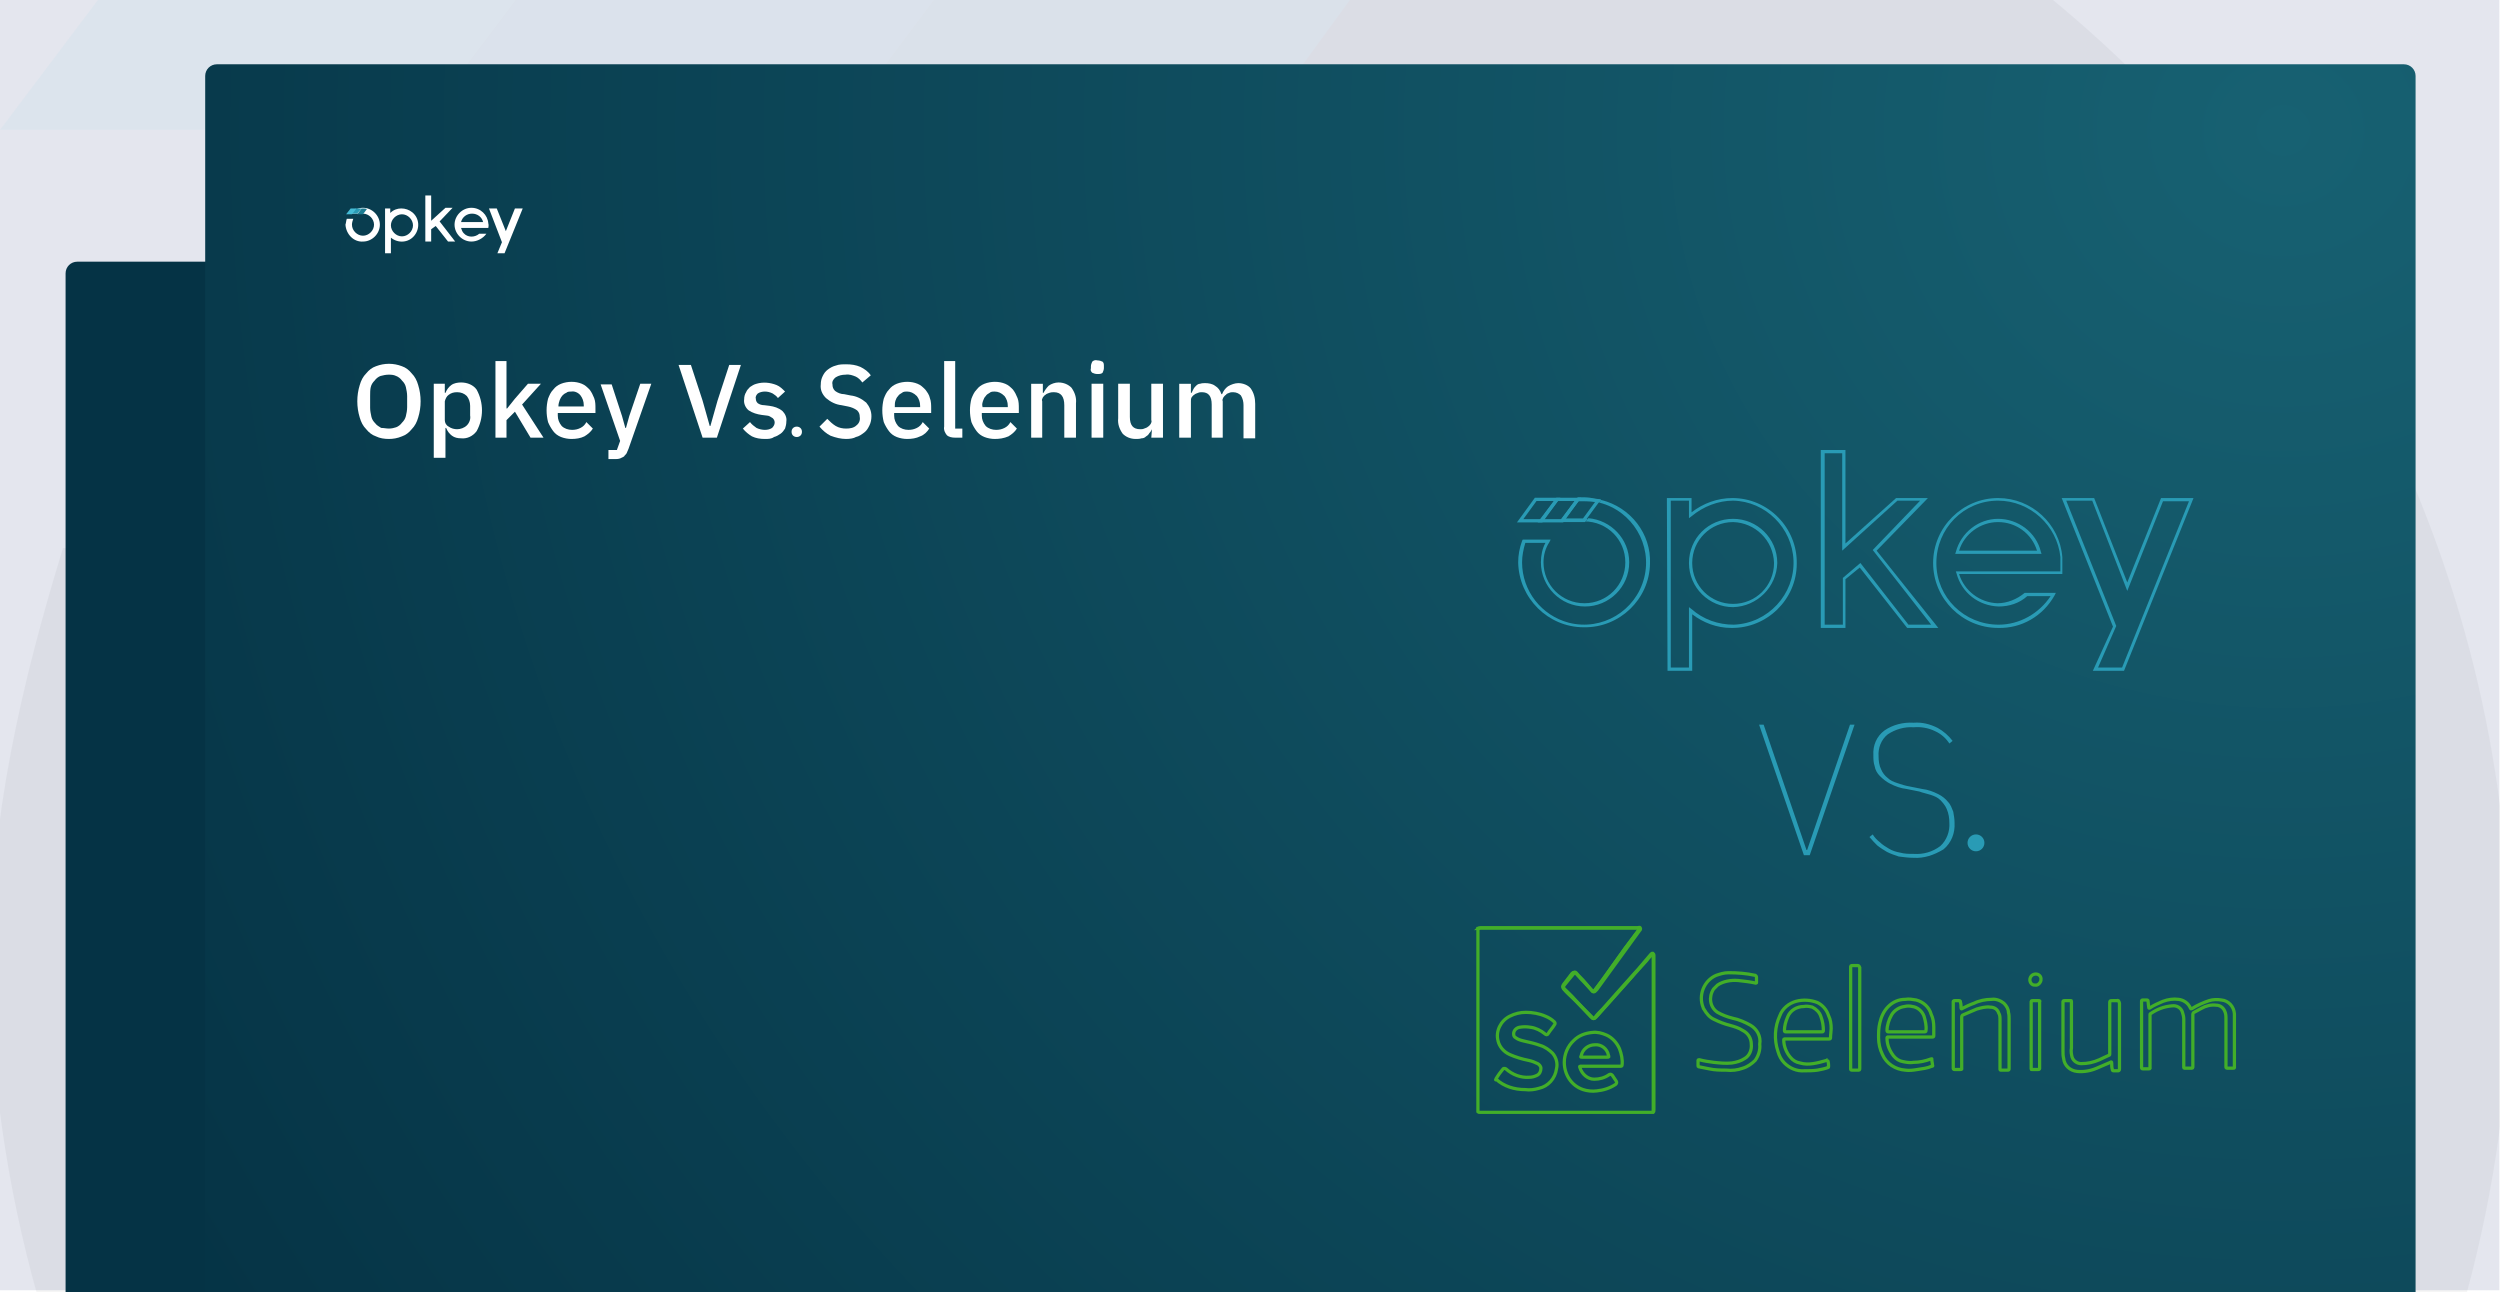<?xml version="1.0" encoding="UTF-8"?> <svg xmlns="http://www.w3.org/2000/svg" xmlns:xlink="http://www.w3.org/1999/xlink" version="1.1" id="Layer_1" x="0px" y="0px" viewBox="0 0 385 199" style="enable-background:new 0 0 385 199;" xml:space="preserve"> <style type="text/css"> .st0{fill:#E4E6EE;} .st1{opacity:5.000000e-02;} .st2{fill-rule:evenodd;clip-rule:evenodd;fill:#242830;} .st3{fill:#1C7C92;} .st4{fill:#299BB5;} .st5{fill:#44BCD6;} .st6{fill:#053345;} .st7{fill:url(#SVGID_1_);} .st8{fill-rule:evenodd;clip-rule:evenodd;fill:#FFFFFF;} .st9{fill:#FFFFFF;} .st10{fill:none;stroke:#42AE29;stroke-width:0.5;stroke-miterlimit:10;} .st11{fill:none;stroke:#299BB5;stroke-width:0.5;stroke-miterlimit:10;} </style> <g> <g id="Layer_1_00000170988103689023907240000018424282963153799859_"> <rect x="-0.1" y="-0.3" class="st0" width="385" height="199"></rect> <g class="st1"> <path class="st2" d="M315.8-0.3H70.7C63.3,5.9,56.4,12.7,50,20h143.3c70.9,0,128.9,58,128.9,128.9c0,17.4-3.5,34.5-10.4,50.5h68 c4.5-16.5,6.8-33.4,6.8-50.5C386.6,89,359,35.2,315.8-0.3z"></path> <path class="st2" d="M74.8,199.3c-6.9-16-10.4-33.1-10.4-50.5c0-24.2,6.4-45.1,17.7-64.4H9.7c-6.4,20.9-11.3,41.9-11.3,64.4 c0.2,17.1,2.7,34,7.3,50.5L74.8,199.3z"></path> <polygon class="st3" points="144.1,-0.3 128.9,20 193.3,20 208.1,-0.3 "></polygon> <polygon class="st4" points="79.7,-0.3 64.4,20 128.9,20 144.1,-0.3 "></polygon> <polygon class="st5" points="15.3,-0.3 0,20 64.4,20 79.7,-0.3 "></polygon> </g> <image style="overflow:visible;opacity:0.1;enable-background:new ;" width="1502" height="789" transform="matrix(0.24 0 0 0.24 2.02 32.19)"> </image> <path class="st6" d="M340.3,199.3H10.1V42.1c0-1,0.8-1.8,1.8-1.8h326.6c1,0,1.8,0.8,1.8,1.8V199.3z"></path> <image style="overflow:visible;opacity:0.1;enable-background:new ;" width="1544" height="916" transform="matrix(0.24 0 0 0.24 23.51 1.71)"> </image> <radialGradient id="SVGID_1_" cx="541.403" cy="86.84" r="366.8" gradientTransform="matrix(1.03 0 0 -0.97 -205.97 104.32)" gradientUnits="userSpaceOnUse"> <stop offset="0" style="stop-color:#176172"></stop> <stop offset="1" style="stop-color:#053345"></stop> </radialGradient> <path class="st7" d="M371.9,199.3H31.6V11.7c0-1,0.8-1.8,1.8-1.8h336.8c1,0,1.8,0.8,1.8,1.8V199.3z"></path> <path class="st8" d="M55.9,37.2c1.4,0,2.6-1.2,2.6-2.6c0-1.4-1.2-2.6-2.6-2.6c0,0,0,0,0,0c-0.7,0-1.4,0.3-1.9,0.9h1.9 c0.9,0,1.7,0.8,1.7,1.7c0,0.9-0.8,1.7-1.7,1.7c-0.9,0-1.7-0.8-1.7-1.7c0-0.3,0.1-0.6,0.2-0.9h-1c-0.1,0.3-0.1,0.6-0.2,0.9 C53.3,36.1,54.5,37.3,55.9,37.2C55.9,37.2,55.9,37.2,55.9,37.2z"></path> <path class="st4" d="M54.8,32.1h0.9L55,32.9h-0.9L54.8,32.1z"></path> <path class="st5" d="M54,32.1h0.9l-0.7,0.9h-0.9L54,32.1z"></path> <path class="st9" d="M59.3,39h0.9v-2.4c1.1,0.9,2.7,0.8,3.6-0.3c0.9-1.1,0.8-2.7-0.3-3.6c-0.5-0.4-1.1-0.6-1.7-0.6 c-0.6,0-1.2,0.2-1.7,0.7v-0.7h-0.8L59.3,39L59.3,39z M61.9,36.4c-0.9,0-1.7-0.8-1.7-1.7c0-0.9,0.8-1.7,1.7-1.7 c0.9,0,1.7,0.8,1.7,1.7C63.6,35.6,62.8,36.4,61.9,36.4L61.9,36.4z"></path> <path class="st9" d="M69,37.2h1.1l-2.4-3.1l2-2.1h-1.1L66.4,34v-3.9h-0.9v7.1h0.9v-1.9l0.7-0.5L69,37.2z"></path> <path class="st9" d="M75.2,34.4c-0.1-1.3-1.2-2.4-2.6-2.4c-1.4,0-2.6,1.2-2.6,2.6c0,1.4,1.2,2.6,2.6,2.6c0,0,0,0,0,0 c0.9,0,1.8-0.5,2.3-1.2h-1.1c-0.7,0.6-1.8,0.6-2.4-0.1c-0.2-0.2-0.3-0.5-0.4-0.8h4.2C75.2,35,75.3,34.7,75.2,34.4z M71,34.2 c0.2-0.8,0.9-1.3,1.7-1.3c0.8,0,1.5,0.5,1.7,1.3H71z"></path> <path class="st9" d="M79.3,32.1l-1.4,3.5l-1.4-3.5h-1.2l2,5.2L76.6,39h1.1l2.8-6.9L79.3,32.1z"></path> <path class="st3" d="M56.5,32.2l-0.6,0.8H55l0.7-0.9h0.2C56.1,32.1,56.3,32.1,56.5,32.2z"></path> <path class="st9" d="M59.9,67.6c-0.7,0-1.4-0.1-2-0.4c-0.6-0.2-1.1-0.6-1.5-1.1c-0.5-0.5-0.8-1.1-1-1.8c-0.5-1.6-0.5-3.4,0-5 c0.2-0.7,0.5-1.3,1-1.8c0.4-0.5,0.9-0.9,1.5-1.1c1.3-0.5,2.7-0.5,4,0c0.6,0.2,1.1,0.6,1.5,1.1c0.5,0.5,0.8,1.1,1,1.8 c0.5,1.6,0.5,3.4,0,5c-0.2,0.7-0.5,1.3-1,1.8c-0.4,0.5-0.9,0.9-1.5,1.1C61.2,67.5,60.5,67.6,59.9,67.6z M59.9,66 c0.4,0,0.8-0.1,1.1-0.2c0.3-0.1,0.7-0.4,0.9-0.7c0.3-0.3,0.5-0.6,0.6-1c0.1-0.4,0.2-0.9,0.2-1.4V61c0-0.5-0.1-0.9-0.2-1.4 c-0.1-0.4-0.3-0.7-0.6-1c-0.2-0.3-0.6-0.6-0.9-0.7c-0.4-0.2-0.8-0.2-1.2-0.2c-0.4,0-0.8,0.1-1.2,0.2c-0.3,0.1-0.7,0.4-0.9,0.7 c-0.3,0.3-0.5,0.6-0.6,1C57,60,57,60.5,57,61v1.8c0,0.5,0.1,0.9,0.2,1.4c0.1,0.4,0.3,0.7,0.6,1c0.2,0.3,0.6,0.5,0.9,0.7 C59.1,65.9,59.5,66,59.9,66L59.9,66z"></path> <path class="st9" d="M66.8,59.1h1.7v1.4h0.1c0.2-0.5,0.5-0.9,0.9-1.2c0.4-0.3,1-0.4,1.5-0.4c1,0,1.9,0.4,2.4,1.1 c1.1,2,1.1,4.4,0,6.4c-0.6,0.8-1.5,1.2-2.4,1.1c-0.5,0-1-0.1-1.4-0.4c-0.4-0.3-0.7-0.7-0.9-1.2h-0.1v4.6h-1.8V59.1z M70.4,66.1 c0.5,0,1.1-0.2,1.5-0.6c0.4-0.4,0.6-1,0.5-1.5v-1.5c0-0.6-0.2-1.1-0.5-1.5c-0.4-0.4-0.9-0.6-1.5-0.6c-0.5,0-0.9,0.1-1.3,0.4 c-0.3,0.2-0.5,0.6-0.6,1v2.9c0,0.4,0.2,0.8,0.6,1C69.5,66,70,66.1,70.4,66.1L70.4,66.1z"></path> <path class="st9" d="M76.3,55.6H78v7.3h0.1l1.2-1.5l2-2.3h2l-2.9,3.2l3.3,5.1h-2l-2.4-4L78,64.7v2.7h-1.7V55.6z"></path> <path class="st9" d="M88,67.6c-0.5,0-1.1-0.1-1.6-0.3c-0.5-0.2-0.9-0.5-1.2-0.9c-0.3-0.4-0.6-0.9-0.8-1.4c-0.3-1.2-0.3-2.4,0-3.6 c0.2-0.5,0.4-1,0.8-1.4c0.3-0.4,0.7-0.7,1.2-0.9c0.5-0.2,1.1-0.3,1.6-0.3c0.6,0,1.1,0.1,1.6,0.3c0.5,0.2,0.8,0.5,1.2,0.9 c0.3,0.4,0.5,0.8,0.7,1.3c0.2,0.5,0.2,1.1,0.2,1.6v0.7h-5.8V64c0,0.6,0.2,1.1,0.6,1.6c0.4,0.4,1,0.6,1.6,0.6 c0.5,0,0.9-0.1,1.3-0.3c0.4-0.2,0.7-0.5,0.9-0.9l1,1c-0.3,0.5-0.8,0.9-1.3,1.2C89.4,67.5,88.7,67.6,88,67.6z M88,60.3 c-0.3,0-0.6,0-0.8,0.2c-0.5,0.2-0.8,0.6-1,1.1c-0.1,0.3-0.2,0.6-0.2,0.9v0.1h3.9v-0.2c0-0.6-0.2-1.1-0.5-1.5 C89.1,60.5,88.5,60.2,88,60.3z"></path> <path class="st9" d="M98.6,59.1h1.7l-3.5,10c-0.1,0.2-0.2,0.5-0.3,0.7c-0.1,0.2-0.3,0.3-0.4,0.5c-0.2,0.1-0.4,0.2-0.6,0.3 c-0.3,0.1-0.6,0.1-0.8,0.1h-1v-1.4H95l0.5-1.4l-3-8.7h1.7l1.6,4.9l0.5,1.8h0.1l0.5-1.8L98.6,59.1z"></path> <path class="st9" d="M108.2,67.4l-3.7-11.2h1.9l1.8,5.5l1.1,3.9h0.1l1.1-3.9l1.8-5.5h1.8l-3.7,11.2H108.2z"></path> <path class="st9" d="M117.8,67.6c-0.7,0-1.4-0.1-2-0.4c-0.5-0.3-1-0.7-1.4-1.2l1.1-1c0.3,0.4,0.6,0.6,1,0.9 c0.4,0.2,0.9,0.3,1.3,0.3c0.4,0,0.8-0.1,1.1-0.3c0.2-0.2,0.4-0.5,0.4-0.8c0-0.3-0.1-0.5-0.3-0.7c-0.3-0.2-0.6-0.4-0.9-0.4 l-0.8-0.1c-0.7-0.1-1.4-0.3-2-0.7c-0.5-0.4-0.8-1.1-0.7-1.7c0-0.4,0.1-0.8,0.3-1.1c0.1-0.3,0.4-0.6,0.6-0.8c0.3-0.2,0.6-0.4,1-0.5 c1-0.3,2.1-0.2,3.1,0.2c0.5,0.2,0.9,0.6,1.3,1l-1.1,1c-0.2-0.3-0.5-0.5-0.8-0.7c-0.4-0.2-0.8-0.3-1.2-0.3c-0.4,0-0.8,0.1-1.1,0.3 c-0.2,0.2-0.4,0.5-0.3,0.8c0,0.3,0.1,0.5,0.3,0.7c0.3,0.2,0.6,0.3,1,0.3l0.8,0.1c0.7,0.1,1.4,0.3,2,0.8c0.4,0.4,0.7,1,0.6,1.6 c0,0.4-0.1,0.8-0.2,1.1c-0.2,0.3-0.4,0.6-0.7,0.8c-0.3,0.2-0.6,0.4-1,0.5C118.8,67.6,118.3,67.6,117.8,67.6z"></path> <path class="st9" d="M130.3,67.6c-0.8,0-1.6-0.2-2.4-0.5c-0.6-0.3-1.2-0.8-1.7-1.4l1.2-1.2c0.4,0.4,0.8,0.8,1.3,1.1 c0.5,0.3,1.1,0.4,1.6,0.4c0.6,0,1.2-0.1,1.6-0.5c0.4-0.3,0.6-0.8,0.5-1.3c0-0.4-0.1-0.7-0.4-1c-0.4-0.3-0.9-0.5-1.4-0.6l-1-0.2 c-0.9-0.1-1.7-0.5-2.4-1.1c-0.6-0.6-0.9-1.3-0.8-2.1c0-0.5,0.1-0.9,0.3-1.3c0.2-0.4,0.4-0.7,0.8-1c0.4-0.3,0.8-0.5,1.2-0.6 c0.5-0.2,1.1-0.2,1.6-0.2c0.8,0,1.5,0.1,2.2,0.4c0.6,0.3,1.2,0.7,1.6,1.3l-1.3,1.1c-0.3-0.4-0.6-0.7-1-0.9c-0.5-0.2-1-0.4-1.6-0.3 c-0.5,0-1,0.1-1.5,0.4c-0.4,0.3-0.6,0.7-0.5,1.1c0,0.4,0.1,0.7,0.4,1c0.4,0.3,0.9,0.5,1.4,0.5l1,0.2c0.9,0.1,1.7,0.5,2.4,1.1 c0.5,0.6,0.8,1.3,0.8,2.1c0,0.5-0.1,1-0.3,1.4c-0.2,0.4-0.4,0.8-0.8,1.1c-0.4,0.3-0.8,0.6-1.3,0.7 C131.5,67.5,130.9,67.6,130.3,67.6z"></path> <path class="st9" d="M139.7,67.6c-0.5,0-1.1-0.1-1.6-0.3c-0.5-0.2-0.9-0.5-1.2-0.9c-0.3-0.4-0.6-0.9-0.8-1.4 c-0.3-1.2-0.3-2.4,0-3.6c0.2-0.5,0.4-1,0.8-1.4c0.3-0.4,0.7-0.7,1.2-0.9c0.5-0.2,1.1-0.3,1.6-0.3c0.6,0,1.1,0.1,1.6,0.3 c0.5,0.2,0.8,0.5,1.2,0.9c0.3,0.4,0.6,0.8,0.7,1.3c0.2,0.5,0.2,1.1,0.2,1.6v0.7h-5.7V64c0,0.6,0.2,1.1,0.6,1.6 c0.4,0.4,1,0.6,1.6,0.6c0.5,0,0.9-0.1,1.3-0.3c0.4-0.2,0.7-0.5,0.9-0.9l1,1c-0.3,0.5-0.8,1-1.4,1.2 C141.1,67.5,140.4,67.6,139.7,67.6z M139.7,60.3c-0.3,0-0.6,0-0.8,0.2c-0.2,0.1-0.5,0.3-0.6,0.5c-0.2,0.2-0.3,0.4-0.4,0.7 c-0.1,0.3-0.1,0.6-0.1,0.9v0.1h3.9v-0.2c0-0.6-0.2-1.1-0.5-1.5C140.7,60.5,140.2,60.3,139.7,60.3z"></path> <path class="st9" d="M147.1,67.4c-0.5,0-1-0.1-1.3-0.4c-0.3-0.4-0.5-0.8-0.4-1.3V55.6h1.7V66h1.1v1.4L147.1,67.4z"></path> <path class="st9" d="M153.2,67.6c-0.5,0-1.1-0.1-1.6-0.3c-0.5-0.2-0.9-0.5-1.2-0.9c-0.3-0.4-0.6-0.9-0.8-1.4 c-0.3-1.2-0.3-2.4,0-3.6c0.2-0.5,0.4-1,0.8-1.4c0.3-0.4,0.7-0.7,1.2-0.9c0.5-0.2,1.1-0.3,1.6-0.3c0.6,0,1.1,0.1,1.6,0.3 c0.5,0.2,0.8,0.5,1.2,0.9c0.3,0.4,0.5,0.8,0.7,1.3c0.2,0.5,0.2,1.1,0.2,1.6v0.7h-5.7V64c0,0.6,0.2,1.1,0.6,1.6 c0.4,0.4,1,0.6,1.6,0.6c0.5,0,0.9-0.1,1.3-0.3c0.4-0.2,0.7-0.5,0.9-0.9l1,1c-0.3,0.5-0.8,0.9-1.3,1.2 C154.6,67.5,153.9,67.6,153.2,67.6z M153.2,60.3c-0.3,0-0.6,0-0.8,0.2c-0.2,0.1-0.5,0.3-0.6,0.5c-0.2,0.2-0.3,0.4-0.4,0.7 c-0.1,0.3-0.2,0.6-0.1,0.9v0.1h3.9v-0.2c0-0.6-0.2-1.1-0.5-1.5C154.2,60.5,153.7,60.3,153.2,60.3z"></path> <path class="st9" d="M158.8,67.4v-8.3h1.8v1.4h0.1c0.2-0.4,0.5-0.8,0.8-1.1c0.4-0.3,1-0.5,1.5-0.5c0.8,0,1.5,0.3,2,0.8 c0.5,0.7,0.8,1.5,0.7,2.4v5.3h-1.8v-5c0-1.3-0.5-2-1.6-2c-0.2,0-0.4,0-0.7,0.1c-0.2,0.1-0.4,0.1-0.6,0.3c-0.2,0.1-0.3,0.3-0.4,0.4 c-0.1,0.2-0.2,0.4-0.1,0.6v5.6L158.8,67.4z"></path> <path class="st9" d="M169,57.6c-0.3,0-0.6-0.1-0.8-0.2c-0.2-0.2-0.3-0.4-0.2-0.7v-0.3c0-0.2,0.1-0.5,0.2-0.7 c0.2-0.2,0.5-0.3,0.8-0.2c0.3,0,0.6,0.1,0.8,0.2c0.2,0.2,0.2,0.4,0.2,0.7v0.3c0,0.2-0.1,0.5-0.2,0.7 C169.6,57.6,169.3,57.6,169,57.6z M168.1,59.1h1.8v8.3h-1.8V59.1z"></path> <path class="st9" d="M177.4,66.1L177.4,66.1c-0.1,0.2-0.2,0.4-0.4,0.6c-0.1,0.2-0.3,0.4-0.5,0.5c-0.2,0.2-0.4,0.3-0.7,0.3 c-0.3,0.1-0.6,0.1-0.9,0.1c-0.8,0-1.5-0.3-2-0.8c-0.5-0.7-0.8-1.5-0.7-2.4v-5.3h1.8v5.1c0,1.3,0.5,1.9,1.6,1.9 c0.2,0,0.4,0,0.6-0.1c0.2-0.1,0.4-0.1,0.6-0.3c0.2-0.1,0.3-0.3,0.4-0.4c0.1-0.2,0.2-0.4,0.1-0.6v-5.6h1.8v8.3h-1.8L177.4,66.1z"></path> <path class="st9" d="M181.6,67.4v-8.3h1.8v1.4h0.1c0.1-0.2,0.2-0.4,0.3-0.6c0.1-0.2,0.3-0.4,0.4-0.5c0.2-0.2,0.4-0.3,0.6-0.3 c0.3-0.1,0.6-0.1,0.8-0.1c0.5,0,1.1,0.1,1.5,0.4c0.5,0.3,0.8,0.7,1,1.3h0.1c0.2-0.5,0.5-0.9,0.9-1.2c0.5-0.3,1.1-0.5,1.6-0.5 c0.7,0,1.5,0.3,1.9,0.8c0.5,0.7,0.7,1.5,0.7,2.4v5.3h-1.8v-5.1c0-0.5-0.1-1-0.4-1.5c-0.3-0.3-0.7-0.5-1.2-0.5 c-0.2,0-0.4,0-0.6,0.1c-0.2,0.1-0.4,0.1-0.5,0.3c-0.2,0.1-0.3,0.3-0.4,0.4c-0.1,0.2-0.2,0.4-0.1,0.6v5.6h-1.7v-5.1 c0-1.3-0.5-1.9-1.5-1.9c-0.2,0-0.4,0-0.6,0.1c-0.2,0.1-0.4,0.1-0.6,0.3c-0.2,0.1-0.3,0.3-0.4,0.4c-0.1,0.2-0.1,0.4-0.1,0.6v5.6 H181.6z"></path> <path class="st10" d="M254.4,171.3c0.1,0,0.1,0,0.2,0l0,0c0.1-0.1,0.1-0.3,0.1-0.4v-23.8c0-0.1,0-0.1-0.1-0.2s-0.1,0-0.2,0.1 c-0.3,0.3-0.6,0.6-0.8,0.9l-1.8,2l-2.5,2.8l-2.4,2.7c-0.4,0.4-0.7,0.8-1.1,1.2s-0.5,0.3-0.7,0c-0.9-0.9-1.8-1.8-2.6-2.7 c-0.5-0.6-1.1-1.1-1.6-1.6c-0.2-0.3-0.2-0.4,0-0.7l1.3-1.7c0.2-0.2,0.4-0.3,0.6,0c0.4,0.5,0.9,0.9,1.3,1.4l1.1,1.3 c0.1,0.2,0.3,0.1,0.4-0.1l1.2-1.6l3.5-4.9l2.1-2.8c0,0,0.1-0.1,0.1-0.1c0-0.1,0-0.2-0.1-0.2c-0.1,0-0.2,0-0.3,0H228 c-0.1,0-0.3,0.1-0.4,0.1v28.2c0.1,0.1,0.2,0.1,0.3,0.1L254.4,171.3z M242.4,160.2c0.7-0.7,1.7-1.1,2.8-1.2 c0.8-0.1,1.5,0.1,2.2,0.4c0.9,0.4,1.6,1.2,2,2.1c0.3,0.8,0.5,1.7,0.4,2.5c0,0.2-0.1,0.2-0.3,0.2h-6c-0.2,0-0.3,0-0.2,0.2 c0.3,1,1.2,1.8,2.2,1.8c0.8,0,1.6-0.2,2.3-0.7c0.2-0.1,0.3-0.1,0.5,0.1l0.6,0.9c0.1,0.2,0.1,0.3-0.1,0.5c-0.9,0.6-1.9,0.9-2.9,1 c-0.7,0.1-1.5,0-2.1-0.2c-1.8-0.6-2.9-2.3-2.9-4.2C240.9,162.4,241.4,161.1,242.4,160.2L242.4,160.2z M230.4,166.1 c0.3-0.5,0.6-0.9,1-1.4c0.1-0.2,0.3-0.2,0.5-0.1c1,0.9,2.3,1.4,3.6,1.3c0.4,0,0.8-0.1,1.2-0.3c0.4-0.2,0.6-0.6,0.6-1.1 c0-0.3-0.3-0.6-0.5-0.7c-0.4-0.2-0.9-0.4-1.4-0.5c-1-0.2-2-0.5-2.9-0.9c-0.9-0.4-1.6-1.2-1.8-2.1c-0.4-1.5,0.4-3.1,1.8-3.8 c0.8-0.4,1.6-0.6,2.5-0.6c1,0,2.1,0.2,3,0.6c0.5,0.2,1,0.5,1.4,0.9c0.1,0.1,0.1,0.3,0,0.4c0,0,0,0,0,0c-0.3,0.5-0.7,0.9-1,1.4 c-0.1,0.2-0.3,0.2-0.5,0c-0.6-0.5-1.4-0.9-2.2-1c-0.6-0.1-1.1-0.1-1.7,0c-0.5,0.1-0.9,0.5-0.9,1c0,0.3,0.1,0.5,0.3,0.6 c0.4,0.3,0.8,0.4,1.2,0.5c0.9,0.2,1.8,0.4,2.6,0.7c0.7,0.2,1.4,0.7,1.9,1.2c0.6,0.7,0.8,1.6,0.6,2.4c-0.2,1.5-1.3,2.7-2.7,3 c-0.7,0.2-1.4,0.3-2.1,0.2c-1.7,0-3.3-0.5-4.5-1.6C230.3,166.4,230.3,166.3,230.4,166.1L230.4,166.1z"></path> <path class="st10" d="M252.1,142.9c0.1,0,0.2,0,0.3,0c0.1,0,0.1,0.1,0.1,0.2c0,0.1-0.1,0.1-0.1,0.1l-2.1,2.8l-3.5,4.9l-1.2,1.6 c-0.1,0.2-0.3,0.2-0.4,0.1l-1.2-1.3c-0.4-0.5-0.9-0.9-1.3-1.4c-0.2-0.2-0.4-0.2-0.6,0l-1.3,1.7c-0.2,0.3-0.2,0.4,0,0.7 c0.5,0.6,1.1,1.1,1.6,1.6c0.9,0.9,1.8,1.8,2.6,2.7c0.3,0.3,0.5,0.3,0.7,0s0.7-0.8,1.1-1.2l2.4-2.7l2.5-2.8l1.8-2 c0.3-0.3,0.5-0.6,0.8-0.9c0-0.1,0.1-0.1,0.2-0.1s0.1,0.1,0.1,0.2v23.7c0,0.1,0,0.3-0.1,0.4l0,0l0,0c0.1-0.1,0.1-0.2,0.1-0.4V147 c0-0.1-0.1-0.2-0.1-0.2c-0.1,0-0.1,0-0.2,0.1c0,0-0.1,0.1-0.1,0.1l-3.4,4l-3.4,3.8c-0.6,0.6-1.1,1.3-1.7,1.9 c-0.2,0.2-0.3,0.2-0.5,0l-0.1-0.1l-4.2-4.3c-0.2-0.2-0.2-0.3,0-0.6l1.4-1.7c0.2-0.2,0.3-0.2,0.5,0c0.4,0.5,0.9,1,1.3,1.4l1.1,1.2 c0.2,0.2,0.3,0.2,0.5,0l0.2-0.2l6.6-9.1c0.1-0.1,0.2-0.2,0.1-0.4S252.3,142.9,252.1,142.9l-24.1,0c-0.1,0-0.3,0-0.4,0.1 c0.1,0,0.3-0.1,0.4-0.1L252.1,142.9z"></path> <path class="st10" d="M344.1,157c0-0.3,0-0.6,0-0.9c-0.1-1.1-0.9-2-2-2.1c-0.6-0.1-1.3-0.1-1.9,0.1c-0.9,0.3-1.8,0.7-2.6,1.2 c-0.2,0.1-0.2,0.1-0.3-0.1c-0.3-0.7-1-1.2-1.8-1.3c-0.8-0.1-1.6,0-2.4,0.3c-0.7,0.3-1.4,0.6-2,1c-0.1,0.1-0.2,0.1-0.2-0.1 s-0.1-0.6-0.1-0.9c0-0.1,0-0.2-0.2-0.2H330c-0.2,0-0.2,0.1-0.2,0.2v10.2c0,0.1,0,0.2,0.2,0.2c0.3,0,0.6,0,0.9,0s0.2-0.1,0.2-0.2 c0-2.3,0-4.5,0-6.8v-1.3c0-0.1,0-0.2,0.1-0.2c1-0.7,2.1-1.1,3.3-1.2c0.7-0.1,1.4,0.3,1.6,1c0.1,0.3,0.2,0.7,0.2,1 c0,0.4,0,0.9,0,1.3c0,2.1,0,4.1,0,6.1c0,0.2,0,0.2,0.2,0.2s0.6,0,0.9,0s0.3,0,0.3-0.3v-8c0-0.1,0.1-0.3,0.2-0.3 c0.4-0.2,0.7-0.4,1.1-0.6c0.7-0.4,1.5-0.6,2.3-0.5c0.6,0,1.1,0.4,1.3,0.9c0.2,0.4,0.2,0.8,0.2,1.2c0,2.5,0,5,0,7.4 c0,0.1,0,0.2,0.2,0.2c0.3,0,0.6,0,0.9,0s0.2-0.1,0.2-0.2C344.1,162,344.1,159.4,344.1,157z"></path> <path class="st10" d="M269.6,157.9c-0.9-0.5-1.8-0.9-2.8-1.1c-0.8-0.2-1.6-0.5-2.3-0.9c-1.2-0.8-1.4-2.4-0.6-3.6 c0.2-0.2,0.4-0.4,0.6-0.6c0.9-0.6,2.1-0.8,3.2-0.7c0.9,0.1,1.8,0.2,2.7,0.4c0.1,0,0.1,0,0.1-0.1c0-0.3,0-0.6,0-0.8 s-0.1-0.2-0.2-0.3c-1.4-0.3-2.7-0.4-4.1-0.4c-0.7,0-1.3,0.2-1.9,0.4c-1.9,0.8-2.8,3.1-2,5c0,0.1,0,0.1,0.1,0.2 c0.4,0.7,0.9,1.3,1.6,1.6c0.8,0.4,1.6,0.7,2.4,0.9c0.7,0.2,1.4,0.4,2,0.8c0.8,0.4,1.3,1.2,1.3,2.1c0.1,0.9-0.3,1.8-1,2.2 c-0.6,0.4-1.3,0.6-2,0.7c-0.9,0.1-1.9,0-2.8-0.1c-0.7-0.1-1.5-0.2-2.2-0.4c-0.1,0-0.2,0-0.2,0.1c0,0.3,0,0.6,0,0.8 c0,0.1,0,0.2,0.2,0.2c0.5,0.1,1,0.2,1.5,0.3c0.9,0.2,1.8,0.2,2.6,0.2c0.9,0.1,1.8,0,2.6-0.3c0.7-0.2,1.4-0.7,1.9-1.2 c0.5-0.7,0.8-1.6,0.7-2.5C271.2,159.6,270.6,158.5,269.6,157.9z"></path> <path class="st10" d="M282,158.4c0-0.7-0.1-1.4-0.4-2c-0.3-0.9-0.9-1.6-1.7-2c-1-0.4-2.2-0.5-3.3-0.2c-1.1,0.3-2.1,1.1-2.5,2.2 c-0.8,1.7-0.9,3.7-0.3,5.5c0.2,0.7,0.5,1.3,1,1.8c0.8,0.8,1.9,1.3,3.1,1.2c0.7,0,1.3,0,2-0.1c0.5-0.1,1.1-0.2,1.6-0.4 c0.1,0,0.1-0.1,0.1-0.2s0-0.5-0.1-0.8s0-0.2-0.2-0.1c-0.7,0.2-1.4,0.4-2.1,0.5c-0.7,0.1-1.3,0.1-2-0.1c-0.6-0.1-1.1-0.4-1.5-0.9 c-0.6-0.7-1-1.7-1-2.6c0-0.2,0-0.2,0.2-0.2h3.4c1.1,0,2.3,0,3.4,0c0.2,0,0.2-0.1,0.2-0.2C281.9,159.3,282,158.8,282,158.4z M280.8,158.7c0,0.2-0.1,0.2-0.2,0.2H275c-0.1,0-0.2,0-0.2-0.2c0-0.7,0.2-1.4,0.5-2.1c0.4-1,1.4-1.6,2.5-1.6 c0.4-0.1,0.9,0,1.3,0.1c0.6,0.3,1.1,0.8,1.3,1.4C280.7,157.3,280.8,158,280.8,158.7L280.8,158.7z"></path> <path class="st10" d="M297.8,158.2c0-0.7-0.1-1.4-0.4-2c-0.3-1.1-1.2-1.9-2.3-2.2c-0.6-0.1-1.1-0.2-1.7-0.1c-1,0-1.9,0.4-2.6,1.1 c-0.7,0.7-1.1,1.6-1.3,2.5c-0.2,0.8-0.2,1.5-0.2,2.3c0,0.9,0.2,1.8,0.6,2.6c0.6,1.4,2,2.3,3.5,2.4c0.6,0.1,1.3,0,1.9-0.1 c0.7-0.1,1.5-0.2,2.2-0.5c0.1,0,0.2,0,0.1-0.2c0-0.3-0.1-0.5-0.1-0.8s0-0.1-0.2-0.1c-0.8,0.3-1.7,0.5-2.6,0.5 c-0.5,0.1-1.1,0-1.6-0.1c-0.6-0.1-1.1-0.4-1.5-0.9c-0.6-0.8-1-1.7-1-2.7c0-0.2,0-0.2,0.2-0.2h3.4c1.1,0,2.2,0,3.4,0 c0.2,0,0.2-0.1,0.2-0.2C297.8,159.2,297.8,158.7,297.8,158.2z M296.6,158.7c0,0.1,0,0.2-0.2,0.2h-5.6c-0.1,0-0.2,0-0.2-0.2 c0-0.8,0.3-1.7,0.7-2.4c0.4-0.7,1.2-1.2,2-1.3c0.4-0.1,0.8-0.1,1.2,0c0.8,0.1,1.5,0.7,1.8,1.5C296.5,157.2,296.7,158,296.6,158.7 L296.6,158.7z"></path> <path class="st10" d="M326,154.1c-0.2,0-0.4,0-0.6,0c-0.5,0-0.5,0-0.5,0.5c0,2.6,0,5.1,0,7.7c0,0.1,0,0.2-0.1,0.2 c-0.5,0.2-1,0.5-1.5,0.7c-0.9,0.4-1.8,0.6-2.8,0.6c-0.6,0-1.2-0.4-1.4-1c-0.1-0.4-0.2-0.9-0.1-1.4c0-2.2,0-4.4,0-6.7v-0.5 c0-0.1,0-0.1-0.1-0.1h-0.9c-0.3,0-0.3,0-0.3,0.3v7.5c0,0.4,0,0.7,0.1,1.1c0.1,1.1,1,1.9,2.1,2c1,0.1,2.1-0.1,3-0.5 c0.7-0.3,1.4-0.6,2.1-0.9c0.1-0.1,0.2-0.1,0.2,0.1c0,0.3,0,0.7,0.1,1c0,0.1,0,0.2,0.2,0.2s0.4,0,0.6,0s0.3,0,0.3-0.3v-10.1 C326.3,154.1,326.2,154,326,154.1z"></path> <path class="st10" d="M308.6,154.5c-0.5-0.4-1.2-0.7-1.9-0.6c-0.9,0-1.9,0.2-2.7,0.6c-0.6,0.2-1.2,0.5-1.8,0.8 c-0.1,0.1-0.2,0.1-0.2-0.1s0-0.6-0.1-0.9c0-0.1,0-0.2-0.2-0.2s-0.5,0-0.7,0s-0.2,0.1-0.2,0.2v10.2c0,0.1,0,0.2,0.2,0.2 s0.6,0,0.9,0s0.2-0.1,0.2-0.2c0-2.7,0-5.3,0-7.9c0-0.1,0.1-0.3,0.2-0.3c0.7-0.3,1.4-0.6,2.1-0.9c0.7-0.2,1.4-0.4,2.1-0.3 c0.6,0,1.1,0.3,1.3,0.9c0.2,0.3,0.2,0.7,0.2,1.1c0,1.4,0,2.9,0,4.3c0,1.1,0,2.1,0,3.2c0,0.2,0,0.2,0.2,0.2s0.6,0,0.9,0 s0.3,0,0.3-0.3v-7.6c0-0.3,0-0.7-0.1-1C309.3,155.4,309,154.9,308.6,154.5z"></path> <path class="st10" d="M286.1,148.7c-0.3,0-0.5,0-0.8,0s-0.3,0-0.3,0.3v15.2c0,0.1,0,0.2,0,0.4c0,0.1,0,0.2,0.2,0.2 c0.3,0,0.6,0,0.9,0s0.3,0,0.3-0.3V149C286.3,148.8,286.3,148.7,286.1,148.7z"></path> <path class="st10" d="M313.9,154.1c-0.3,0-0.5,0-0.8,0s-0.3,0-0.3,0.3v10.2c0,0.1,0,0.1,0.1,0.1c0.3,0,0.7,0,1,0 c0.2,0,0.2-0.1,0.2-0.2v-5.1l0,0v-5.1C314.2,154.1,314.1,154.1,313.9,154.1z"></path> <path class="st10" d="M313.5,150c-0.5,0-0.9,0.4-0.9,0.9c0,0,0,0,0,0c0,0.4,0.3,0.8,0.7,0.8c0,0,0.1,0,0.1,0 c0.4,0.1,0.8-0.3,0.9-0.7c0,0,0-0.1,0-0.1C314.4,150.4,314,150,313.5,150C313.5,150,313.5,150,313.5,150z"></path> <path class="st10" d="M243.6,162.8c0.6,0,1.3,0,2,0h1.9c0.3,0,0.3,0,0.2-0.3c-0.2-1-1.1-1.7-2.1-1.6c-1,0-1.9,0.7-2.1,1.7 C243.4,162.8,243.4,162.8,243.6,162.8z"></path> <path class="st4" d="M260.6,103.3h-3.8l-0.1-26.6h3.8v2.2c1.8-1.4,4-2.2,6.3-2.2c5.5,0,10,4.6,9.9,10.1c0,5.5-4.6,10-10.1,9.9 c-2.2,0-4.3-0.8-6-2.1L260.6,103.3z M257.3,102.8h2.8v-9.3l0.4,0.3c1.8,1.6,4.1,2.4,6.5,2.4c5.3-0.2,9.4-4.7,9.2-9.9 c-0.2-5-4.3-9.1-9.3-9.2c-2.3,0-4.6,0.9-6.4,2.4l-0.4,0.3v-2.7h-2.8L257.3,102.8z M266.9,93.5c-3.7,0-6.8-3-6.8-6.8s3-6.8,6.8-6.8 c3.7,0,6.8,3,6.8,6.8l0,0C273.6,90.4,270.6,93.4,266.9,93.5z M266.9,80.4c-3.5,0-6.3,2.8-6.3,6.3c0,3.5,2.8,6.3,6.3,6.3 s6.3-2.8,6.3-6.3l0,0C273.1,83.2,270.3,80.5,266.9,80.4z"></path> <path class="st4" d="M298.5,96.7h-4.8l-7.3-9.3l-2.2,1.8v7.5h-3.8V69.3h3.8v14.4l7.8-7h4.9l-7.9,8.1L298.5,96.7z M293.9,96.2h3.5 l-9-11.5l7.3-7.6h-3.5l-8.5,7.7v-15H281v26.4h2.8V89l2.7-2.3L293.9,96.2z"></path> <path class="st4" d="M307.7,96.7c-5.5,0-10-4.5-10-10s4.5-10,10-10c5.2,0,9.5,4,9.9,9.1c0,0.7,0,1.3,0,2c0,0.2,0,0.3,0,0.4v0.2 h-15.9c0.8,2.6,3.2,4.4,5.9,4.5c1.5,0,3-0.6,4.2-1.6h0.1h4.7l-0.2,0.4C314.6,94.9,311.3,96.8,307.7,96.7z M307.7,77.1 c-5.3,0-9.5,4.3-9.5,9.6c0,5.3,4.3,9.5,9.6,9.5c3.2,0,6.2-1.7,8-4.4h-3.6c-1.2,1.1-2.8,1.6-4.4,1.6c-3.1-0.1-5.7-2.1-6.5-5.1 l-0.1-0.3h16.1c0-0.1,0-0.1,0-0.2c0-0.7,0-1.3,0-2l0,0C316.8,80.9,312.6,77.1,307.7,77.1z M314.4,85.3h-13.3l0.1-0.3 c0.8-3,3.5-5.1,6.5-5.1c3.1,0,5.9,2.1,6.6,5.1L314.4,85.3z M301.7,84.8h12c-0.8-2.6-3.2-4.4-6-4.4C305,80.4,302.5,82.2,301.7,84.8 z"></path> <path class="st4" d="M327.1,103.3h-4.8l3.1-6.8l-7.9-19.8h5l5.1,13l5.2-13h5L327.1,103.3z M323.1,102.8h3.7l10.3-25.6h-4L327.6,91 l-5.4-13.9h-4l7.7,19.3L323.1,102.8z"></path> <path class="st4" d="M245.5,76.8l0.6,0.1L245.5,76.8z"></path> <path class="st4" d="M244,77.1c0.3,0,0.6,0,0.9,0C244.6,77.2,244.3,77.1,244,77.1z"></path> <path class="st4" d="M243.3,77.1L243.3,77.1c0.2,0,0.5,0,0.7,0H243.3z"></path> <path class="st4" d="M246.6,77l-0.3,0.4c5.1,1.3,8.2,6.5,6.9,11.6s-6.5,8.2-11.6,6.9c-4.2-1.1-7.2-4.9-7.2-9.3c0-1,0.2-2,0.5-3 h3.1c-0.5,0.9-0.7,2-0.7,3c0,3.7,3,6.8,6.8,6.8c3.7,0,6.8-3,6.8-6.8c0-3.6-2.8-6.5-6.3-6.8l-0.4,0.5H244c3.5,0,6.3,2.8,6.3,6.3 c0,3.5-2.8,6.3-6.3,6.3c-3.5,0-6.3-2.8-6.3-6.3c0,0,0,0,0,0c0-1.1,0.3-2.2,0.9-3.1l0.2-0.4h-4.3l-0.1,0.2 c-0.4,1.1-0.6,2.2-0.6,3.3c0.1,5.5,4.6,10,10.1,10c5.5,0.1,10.1-4.3,10.2-9.8C254.3,82.2,251.1,78.1,246.6,77z"></path> <path class="st4" d="M245.8,77.3l-0.6-0.1C245.4,77.2,245.6,77.3,245.8,77.3L245.8,77.3z"></path> <path class="st4" d="M244,76.6c0.4,0,0.7,0,1.1,0.1C244.7,76.7,244.4,76.6,244,76.6z"></path> <path class="st4" d="M245.1,76.7c0.1,0,0.3,0,0.4,0.1C245.4,76.7,245.2,76.7,245.1,76.7z"></path> <path class="st4" d="M246.6,77l-0.4-0.1h-0.1L246.6,77L246.6,77z"></path> <path class="st4" d="M243.1,76.6L243.1,76.6c0.3,0,0.6,0,1,0H243.1z"></path> <path class="st4" d="M244.9,77.2h0.3H244.9z"></path> <path class="st4" d="M244.5,79.9c-0.2,0-0.3,0-0.5,0h-3.4l-0.4,0.5h3.9L244.5,79.9z"></path> <path class="st4" d="M243.3,77.2L243.3,77.2h0.7c0.3,0,0.6,0,0.9,0h0.3l0.6,0.1l0,0c0.2,0,0.4,0.1,0.5,0.1l0.3-0.4l-0.5-0.1 l-0.6-0.1c-0.1,0-0.3-0.1-0.4-0.1c-0.4,0-0.7-0.1-1.1-0.1c-0.3,0-0.6,0-1,0l-0.4,0.6L243.3,77.2z"></path> <path class="st11" d="M239.8,76.9h3.2l-2.4,3.3h-3.3L239.8,76.9z"></path> <path class="st11" d="M236.5,76.9h3.3l-2.4,3.3h-3.3L236.5,76.9z"></path> <path class="st11" d="M246.1,77.1l-2.2,3h-3.3l2.4-3.2h0.8C244.6,76.9,245.3,77,246.1,77.1z"></path> <path class="st4" d="M277.8,131.7l-6.9-20.1h0.7l6.6,19.3h0.1l6.6-19.3h0.7l-6.9,20.1H277.8z"></path> <path class="st4" d="M294.7,132.1c-0.8,0-1.5-0.1-2.3-0.2c-0.6-0.2-1.2-0.4-1.8-0.7c-0.5-0.3-1-0.6-1.5-1 c-0.4-0.4-0.8-0.8-1.2-1.3l0.5-0.4c0.3,0.5,0.7,0.9,1.1,1.2c0.4,0.4,0.9,0.7,1.4,1c0.5,0.3,1.1,0.5,1.7,0.6 c0.7,0.2,1.4,0.2,2.1,0.2c1.5,0.1,2.9-0.3,4.1-1.2c1-0.9,1.5-2.3,1.4-3.6c0-0.7-0.1-1.4-0.4-2.1c-0.2-0.5-0.6-1-1-1.4 c-0.4-0.4-0.9-0.6-1.5-0.8c-0.6-0.2-1.2-0.3-1.7-0.5l-2-0.4c-0.9-0.1-1.7-0.4-2.5-0.8c-0.6-0.3-1.1-0.7-1.6-1.2 c-0.4-0.4-0.7-0.9-0.8-1.5c-0.2-0.6-0.2-1.1-0.2-1.7c-0.1-1.5,0.5-2.9,1.7-3.8c1.3-0.9,2.9-1.3,4.5-1.2c1.3-0.1,2.5,0.2,3.7,0.8 c0.9,0.5,1.7,1.2,2.3,2l-0.5,0.4c-0.5-0.8-1.3-1.5-2.2-1.9c-1-0.5-2.2-0.7-3.3-0.6c-1.4-0.1-2.8,0.3-4,1.1c-1,0.8-1.5,2.1-1.4,3.4 c0,0.7,0.1,1.4,0.4,2c0.2,0.5,0.6,1,1,1.3c0.4,0.4,0.9,0.6,1.5,0.8c0.6,0.2,1.2,0.4,1.8,0.5l2,0.4c0.9,0.1,1.7,0.4,2.5,0.8 c0.6,0.3,1.1,0.7,1.5,1.2c0.4,0.4,0.6,1,0.8,1.5c0.1,0.6,0.2,1.1,0.2,1.7c0.1,1.6-0.5,3.1-1.7,4.1 C297.8,131.7,296.3,132.2,294.7,132.1z"></path> </g> </g> <circle class="st9" cx="122.7" cy="66.5" r="0.8"></circle> <circle class="st4" cx="304.3" cy="129.8" r="1.3"></circle> </svg> 